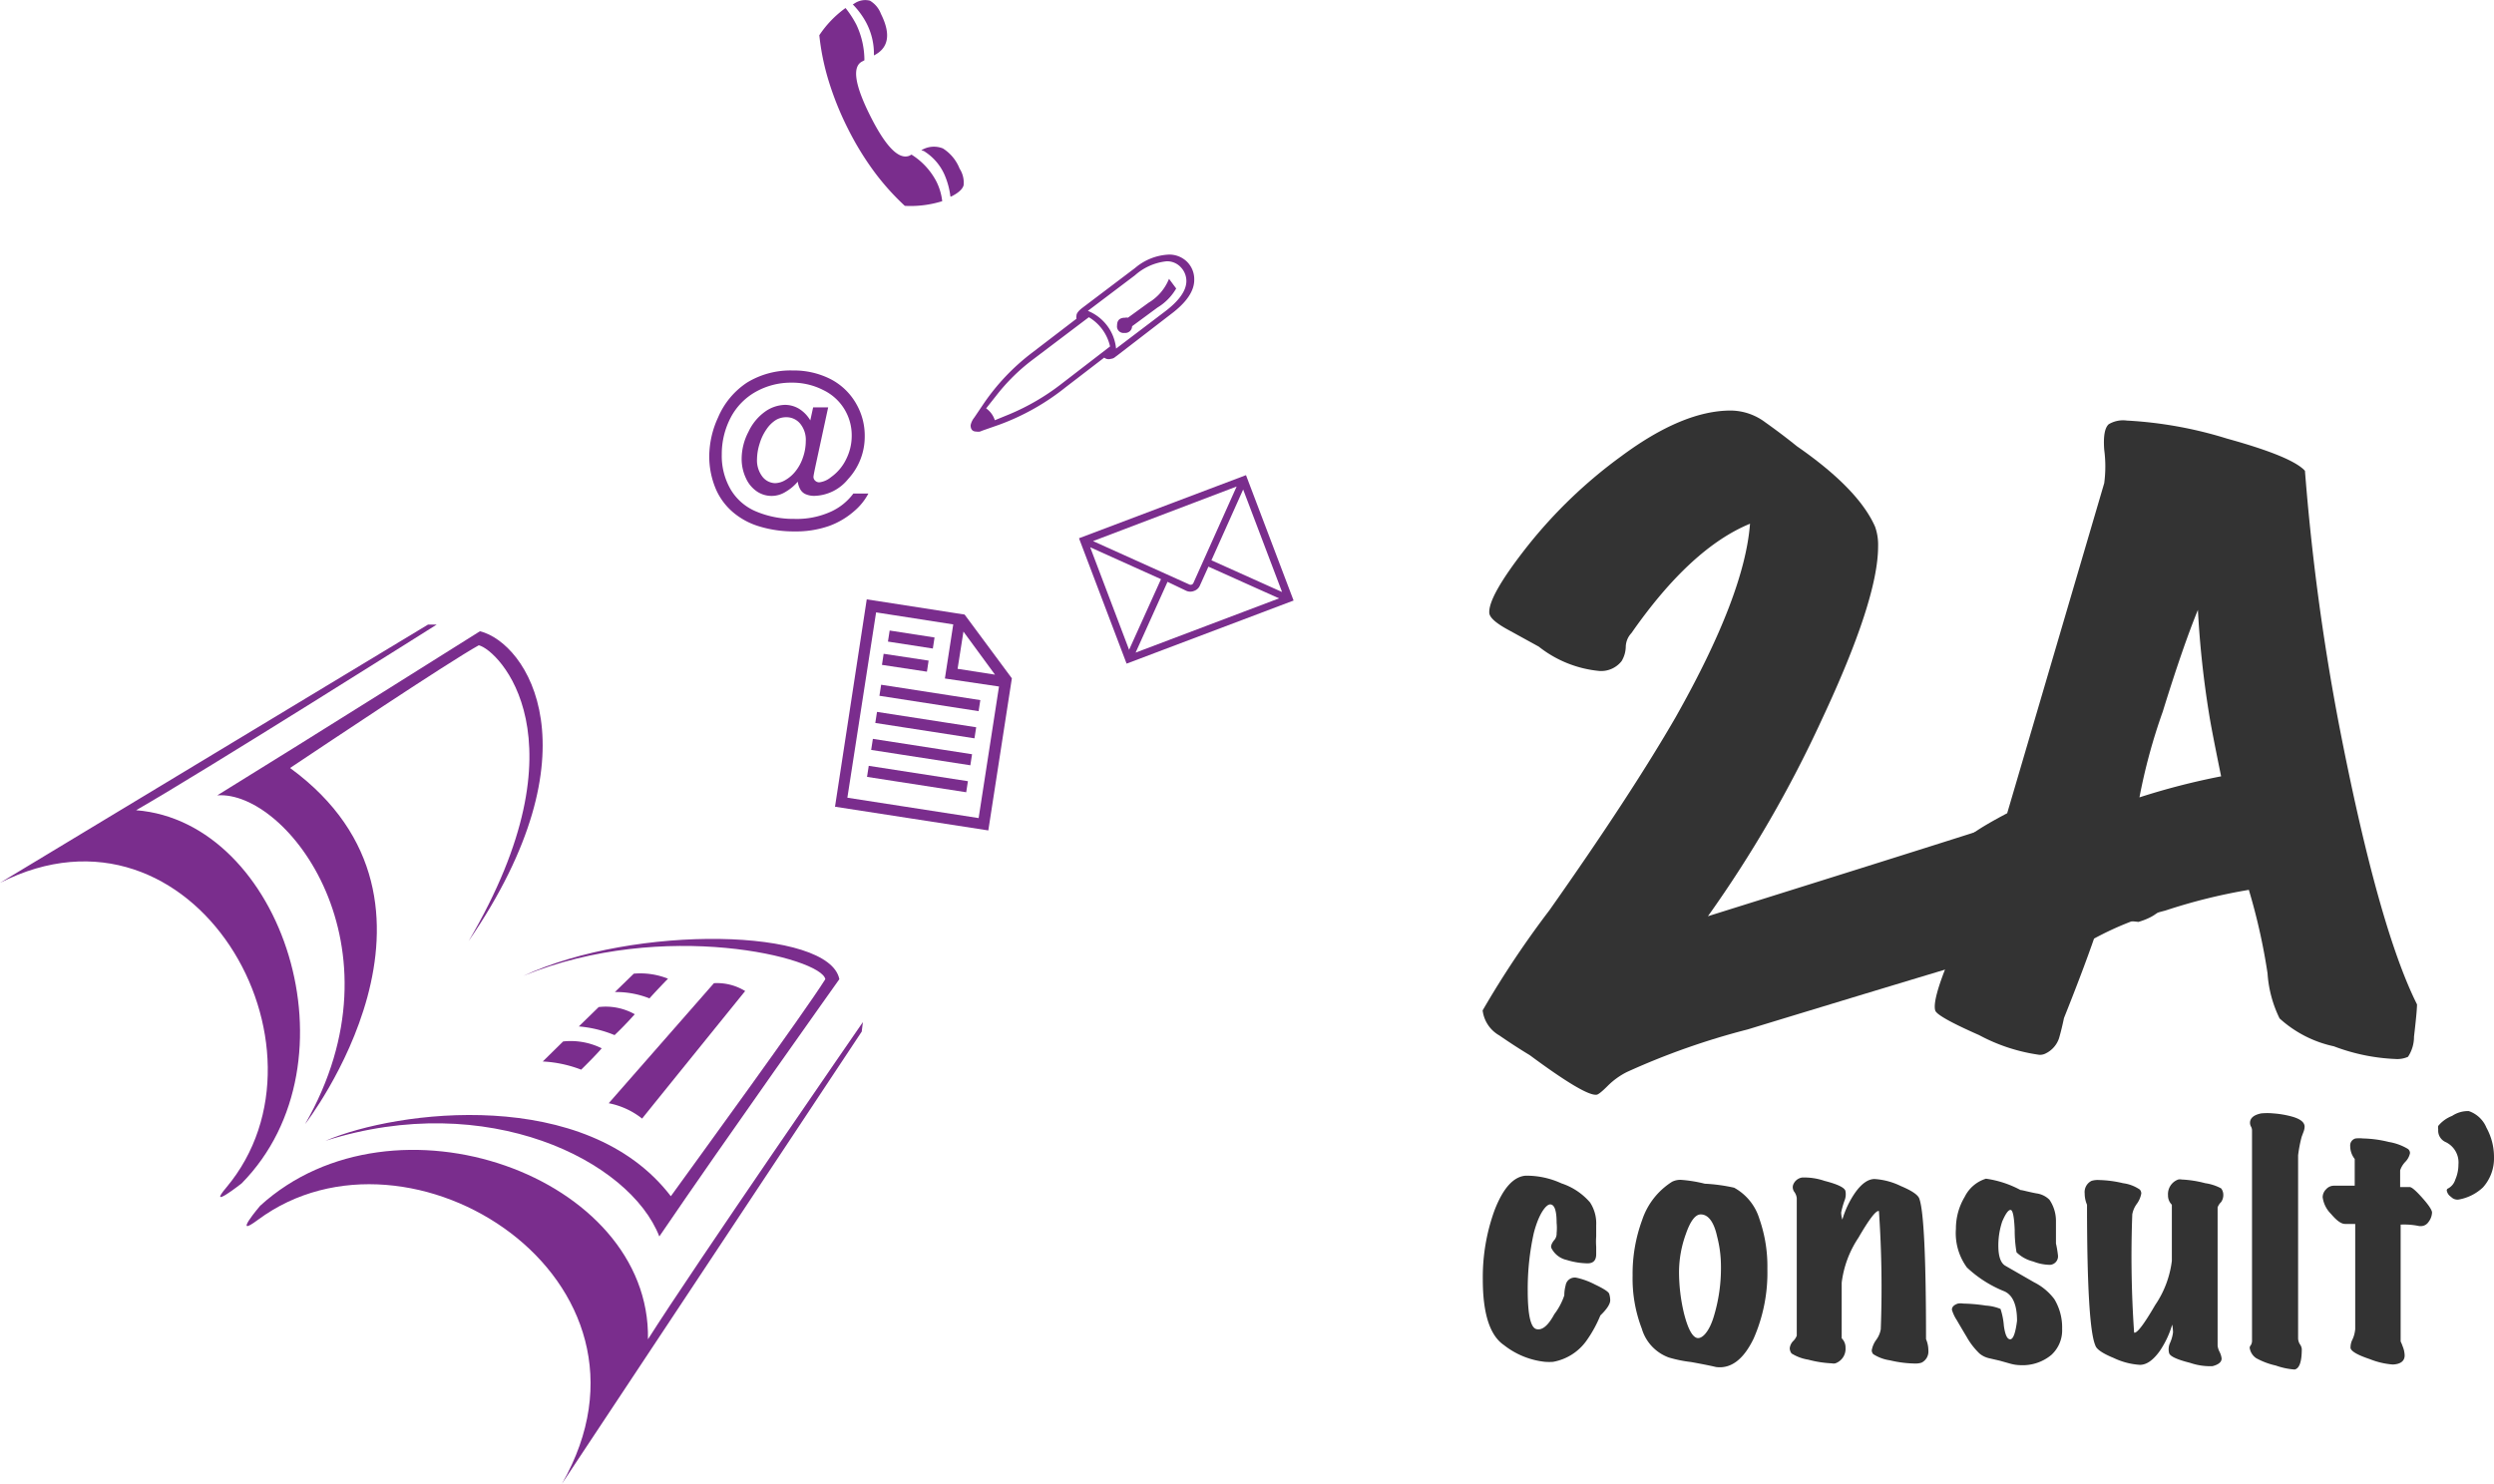 <svg id="Layer_1" data-name="Layer 1" xmlns="http://www.w3.org/2000/svg" viewBox="0 0 149.34 88.87"><defs><style>.cls-1{fill:#333;}.cls-2{fill:#7a2d8d;}</style></defs><title>logo_blanc_gris</title><path class="cls-1" d="M129.73,53.36q.14,1.32-1.68,1.86a6.89,6.89,0,0,0-1.73,0c-.55,0-18.79,5.56-21.67,6.44a43.49,43.49,0,0,0-7.23,2.55,4.44,4.44,0,0,0-1.16.84c-.35.35-.57.52-.66.52q-.68.09-4-2.37-.91-.55-1.82-1.18a2,2,0,0,1-1-1.5,57.26,57.26,0,0,1,4-6q4.87-6.91,7.55-11.55,4.14-7.32,4.46-11.6-3.55,1.46-7.1,6.55a1.24,1.24,0,0,0-.34.84,1.73,1.73,0,0,1-.25.84,1.56,1.56,0,0,1-1.32.59,6.89,6.89,0,0,1-3.64-1.46l-1.82-1q-1.09-.59-1.14-1-.09-1,2.27-4a28.75,28.75,0,0,1,5.64-5.41q3.68-2.73,6.55-2.73a3.49,3.49,0,0,1,2.07.71q1,.71,1.89,1.43,3.68,2.55,4.68,4.82a3.24,3.24,0,0,1,.18,1.18q0,3.18-3.37,10.37a72.28,72.28,0,0,1-6.82,11.78c.94-.3,18.78-5.87,20.44-6.48a8.15,8.15,0,0,0,1-.64,1.27,1.27,0,0,1,.86-.27q1.09.14,3.07,2.57T129.73,53.36Z"/><path class="cls-1" d="M144.73,60.16q0,.4-.18,1.93a2.17,2.17,0,0,1-.36,1.21,1.58,1.58,0,0,1-.76.13,11.69,11.69,0,0,1-3.68-.76A7,7,0,0,1,136.5,61a7.2,7.2,0,0,1-.72-2.7,36.34,36.34,0,0,0-1.12-5,33.41,33.41,0,0,0-5,1.24,18.79,18.79,0,0,0-4.27,1.68q-.67,1.93-1.8,4.76-.13.63-.29,1.19a1.56,1.56,0,0,1-.79.92.74.74,0,0,1-.4.09A10.73,10.73,0,0,1,118.51,62q-2.54-1.12-2.63-1.48-.18-.63.85-3.1,1.44-3.59,1.66-4.4a2.72,2.72,0,0,1-.94-1.89,3,3,0,0,1,0-.49q.09-.54,2.74-1.93L126,28.94a7.62,7.62,0,0,0,0-2q-.09-1.21.27-1.53a1.67,1.67,0,0,1,1.08-.22,24.57,24.57,0,0,1,6,1.08q3.91,1.08,4.67,1.93a138.16,138.16,0,0,0,2,15Q142.39,55.49,144.73,60.16ZM133,46.5q-.58-2.83-.72-3.73a58.24,58.24,0,0,1-.67-6.24q-.9,2.2-2.11,6.11a34.48,34.48,0,0,0-1.39,5.12A42.08,42.08,0,0,1,133,46.5Z"/><path class="cls-1" d="M96.42,77.88q0,.34-.59.91A7.49,7.49,0,0,1,95,80.3a3.13,3.13,0,0,1-2,1.27,3.46,3.46,0,0,1-.48,0,4.78,4.78,0,0,1-2.46-1q-1.27-.86-1.27-3.94a11.72,11.72,0,0,1,.7-4.13q.77-2,1.87-2.08a5,5,0,0,1,2.14.46,3.86,3.86,0,0,1,1.71,1.14,2.29,2.29,0,0,1,.37,1.37c0,.16,0,.38,0,.67a3.89,3.89,0,0,0,0,.61c0,.32,0,.47,0,.45,0,.38-.18.56-.55.55a4.44,4.44,0,0,1-1.21-.2,1.35,1.35,0,0,1-.93-.73q-.05-.16.15-.43a.59.59,0,0,0,.17-.45,3.08,3.08,0,0,0,0-.62c0-.71-.12-1.08-.37-1.1s-.7.55-1,1.73a15.45,15.45,0,0,0-.36,3.42q0,2.19.52,2.32t1.07-.89a3.92,3.92,0,0,0,.6-1.13q0-.3.08-.6a.55.55,0,0,1,.64-.46,4.45,4.45,0,0,1,1.12.41q.8.38.85.56A1.41,1.41,0,0,1,96.42,77.88Z"/><path class="cls-1" d="M103.84,71.14A3.18,3.18,0,0,1,105.35,73a8.61,8.61,0,0,1,.48,3,9.81,9.81,0,0,1-.82,4.17q-.91,1.89-2.26,1.71-.5-.12-1.5-.3a7.7,7.7,0,0,1-1.32-.27,2.62,2.62,0,0,1-1.62-1.73,8.37,8.37,0,0,1-.55-3.17,9.31,9.31,0,0,1,.57-3.33,4.31,4.31,0,0,1,1.8-2.3,1.11,1.11,0,0,1,.54-.11,8.3,8.3,0,0,1,1.41.23A10.38,10.38,0,0,1,103.84,71.14Zm-2,1.6c-.32,0-.62.39-.89,1.17a6.74,6.74,0,0,0-.41,2.24,10.68,10.68,0,0,0,.3,2.53c.23.9.49,1.39.78,1.46s.72-.35,1-1.28a9.92,9.92,0,0,0,.43-3,7.12,7.12,0,0,0-.23-1.8C102.63,73.19,102.29,72.74,101.84,72.74Z"/><path class="cls-1" d="M115.33,80.21a1.74,1.74,0,0,1,.14.68.74.74,0,0,1-.41.73,1.28,1.28,0,0,1-.45.05,6.86,6.86,0,0,1-1.44-.19,2.51,2.51,0,0,1-1-.37.35.35,0,0,1-.09-.23,1.47,1.47,0,0,1,.27-.63,1.49,1.49,0,0,0,.27-.63,67.11,67.11,0,0,0-.11-7.08q-.25-.09-1.23,1.6a6.2,6.2,0,0,0-1,2.69v3.33a.77.77,0,0,1,.23.57.92.92,0,0,1-.61.93.47.47,0,0,1-.21,0,6.58,6.58,0,0,1-1.41-.22,2.68,2.68,0,0,1-1-.37.52.52,0,0,1-.11-.32.73.73,0,0,1,.21-.43.86.86,0,0,0,.21-.32V71.77a.78.78,0,0,0-.14-.37.48.48,0,0,1-.09-.39.68.68,0,0,1,.55-.48,3.74,3.74,0,0,1,1.34.2q1.14.29,1.25.59a1,1,0,0,1-.05.59,5,5,0,0,0-.2.71,1.46,1.46,0,0,0,.07.43,5.58,5.58,0,0,1,.75-1.59q.59-.84,1.18-.84a4.17,4.17,0,0,1,1.57.42q1,.42,1.11.76Q115.33,72.92,115.33,80.21Z"/><path class="cls-1" d="M123.48,79.59a2,2,0,0,1-.65,1.57,2.69,2.69,0,0,1-1.83.61,2.42,2.42,0,0,1-.62-.09l-.64-.18-.65-.15a1.36,1.36,0,0,1-.56-.28,4.32,4.32,0,0,1-.77-1q-.3-.5-.59-1a2.31,2.31,0,0,1-.29-.62c0-.17.12-.29.36-.37a1,1,0,0,1,.32,0,10,10,0,0,1,1.35.12,2.81,2.81,0,0,1,.88.2,4.22,4.22,0,0,1,.2,1q.11.82.38.82t.41-1.11c0-.94-.25-1.53-.75-1.76a7.14,7.14,0,0,1-2.25-1.43,3.48,3.48,0,0,1-.66-2.32,3.7,3.7,0,0,1,.53-1.92,2.11,2.11,0,0,1,1.27-1.08,6.17,6.17,0,0,1,2.07.68c.11,0,.42.1.95.2a1.36,1.36,0,0,1,.78.38,2.25,2.25,0,0,1,.39,1.3q0,.66,0,1.32a6.22,6.22,0,0,1,.12.71.51.51,0,0,1-.48.57,2.82,2.82,0,0,1-1-.2,2.17,2.17,0,0,1-1-.55,7.61,7.61,0,0,1-.11-1.34q-.05-1.2-.25-1.2t-.5.7a4.55,4.55,0,0,0-.23,1.44q0,.95.41,1.2l1.74,1a3.44,3.44,0,0,1,1.2,1A3.27,3.27,0,0,1,123.48,79.59Z"/><path class="cls-1" d="M133,71.18a.62.62,0,0,1,.13.36A.73.73,0,0,1,133,72a.85.85,0,0,0-.21.32v8.29a1.16,1.16,0,0,0,.12.37,1.14,1.14,0,0,1,.12.39q0,.32-.55.46a3.72,3.72,0,0,1-1.34-.2c-.76-.19-1.18-.38-1.25-.57a.91.91,0,0,1,.05-.62,2.21,2.21,0,0,0,.18-.64,2.65,2.65,0,0,0-.05-.46,5.58,5.58,0,0,1-.75,1.59q-.59.82-1.18.82a4.25,4.25,0,0,1-1.57-.41q-1-.41-1.1-.75-.5-1.14-.5-8.43a1.72,1.72,0,0,1-.14-.68.75.75,0,0,1,.41-.75,1.28,1.28,0,0,1,.45-.05,6.82,6.82,0,0,1,1.44.19,2.3,2.3,0,0,1,1,.38.36.36,0,0,1,.09.23,1.47,1.47,0,0,1-.27.63,1.49,1.49,0,0,0-.27.63,66.76,66.76,0,0,0,.11,7.08q.25.09,1.26-1.65a6,6,0,0,0,1-2.65V72.16a.77.77,0,0,1-.23-.57.93.93,0,0,1,.61-.94.5.5,0,0,1,.21,0,6.59,6.59,0,0,1,1.41.22A2.83,2.83,0,0,1,133,71.18Z"/><path class="cls-1" d="M138,67.49a1,1,0,0,1-.08.34l-.1.27a8.27,8.27,0,0,0-.21,1.1V80.14a.7.7,0,0,0,.11.38.57.57,0,0,1,.11.28c0,.76-.14,1.17-.43,1.23a4.28,4.28,0,0,1-1.13-.24,4.35,4.35,0,0,1-1.17-.44.9.9,0,0,1-.39-.62.26.26,0,0,1,.07-.16.51.51,0,0,0,.07-.3V67.7a.47.47,0,0,0-.06-.22.47.47,0,0,1-.06-.22q0-.43.66-.57a3.73,3.73,0,0,1,.75,0,5.66,5.66,0,0,1,1.14.2Q138,67.1,138,67.49Z"/><path class="cls-1" d="M145.63,72.62a1,1,0,0,1-.21.57.55.55,0,0,1-.43.25l-.12,0a4.33,4.33,0,0,0-1.12-.09v7a2.48,2.48,0,0,1,.12.29,1.53,1.53,0,0,1,.12.54c0,.34-.24.53-.71.55a4.62,4.62,0,0,1-1.37-.32c-.72-.24-1.11-.46-1.16-.66a1.06,1.06,0,0,1,.12-.53,1.82,1.82,0,0,0,.16-.62V73.31h-.61c-.23,0-.5-.2-.84-.6a1.73,1.73,0,0,1-.5-1,.68.68,0,0,1,.21-.48.62.62,0,0,1,.46-.21H141v-1.6a1.25,1.25,0,0,1-.27-.77.43.43,0,0,1,.32-.46,2.19,2.19,0,0,1,.45,0,6.94,6.94,0,0,1,1.54.21,3.26,3.26,0,0,1,1.15.42.32.32,0,0,1,.12.25,1.05,1.05,0,0,1-.29.53,1.36,1.36,0,0,0-.3.5v1h.57q.18,0,.75.64T145.63,72.62Z"/><path class="cls-1" d="M148.68,71.12a2.83,2.83,0,0,1-1.46.73.52.52,0,0,1-.45-.16.57.57,0,0,1-.26-.39.13.13,0,0,1,.09-.12.89.89,0,0,0,.42-.52,2.24,2.24,0,0,0,.19-.91,1.35,1.35,0,0,0-.78-1.35.75.75,0,0,1-.43-.75.58.58,0,0,1,0-.21,2,2,0,0,1,.83-.6,1.72,1.72,0,0,1,1-.29,1.76,1.76,0,0,1,1.06,1,3.63,3.63,0,0,1,.45,1.77A2.6,2.6,0,0,1,148.68,71.12Z"/><path class="cls-2" d="M14.47,70.88c7.16-7.27,2.46-21.66-6.32-22.35,4.15-2.38,18-11.12,18-11.12l-.52,0L0,52.88C11.6,47,20.59,62.74,13.55,71.13,12.36,72.54,14.47,70.88,14.47,70.88Z"/><path class="cls-2" d="M18.27,67.33S28.51,54.15,17.37,46c1.89-1.26,9.43-6.31,11.3-7.35,1.16.27,6.54,5.57-.61,17.72,7.81-11.38,3.5-17.86.68-18.56,0,0-10.18,6.41-15.73,9.83C17.21,47.33,24.38,56.68,18.27,67.33Z"/><path class="cls-2" d="M15.58,72.22c8-7.29,23.4-1.78,23.22,8,2.78-4.39,12.87-19,12.87-19l-.07.57L33.65,88.87c7-12.23-9.12-22.54-18.2-15.81C13.84,74.26,15.58,72.22,15.58,72.22Z"/><path class="cls-2" d="M19.49,68.33c4.29-1.84,15.63-3.28,20.68,3.32,1.44-2,8-11,9.25-13-.23-1.28-9.65-3.65-18.08-.2,6.71-3.11,18.32-2.85,18.92.2,0,0-6.81,9.57-10.78,15.41C37.71,69.51,29.19,65.25,19.49,68.33Z"/><path class="cls-2" d="M42.75,58.89a3.22,3.22,0,0,1,1.87.47S38.86,66.48,38.45,67a4.65,4.65,0,0,0-2-.92Z"/><path class="cls-2" d="M40,58.62a4.47,4.47,0,0,0-2.05-.3l-1.13,1.1a5.41,5.41,0,0,1,2.07.38C39.41,59.22,40,58.62,40,58.62Z"/><path class="cls-2" d="M32.5,63.58a7.41,7.41,0,0,1,2.3.49c.34-.33,1-1,1.23-1.28a4.19,4.19,0,0,0-2.31-.41Z"/><path class="cls-2" d="M35.85,60.32l-1.19,1.16A7.2,7.2,0,0,1,36.8,62c.5-.47.9-.91,1.21-1.25A3.55,3.55,0,0,0,35.85,60.32Z"/><path class="cls-2" d="M47.77,28.85a2.78,2.78,0,0,1-.73.61,1.57,1.57,0,0,1-1.68,0,1.88,1.88,0,0,1-.69-.81,2.69,2.69,0,0,1-.26-1.19,3.5,3.5,0,0,1,.41-1.6,3.08,3.08,0,0,1,1-1.21,2.15,2.15,0,0,1,1.18-.4,1.65,1.65,0,0,1,.84.23,2,2,0,0,1,.68.7l.17-.78h.9l-.73,3.38q-.15.7-.15.78a.31.31,0,0,0,.1.23.35.35,0,0,0,.25.1,1.35,1.35,0,0,0,.7-.31,2.81,2.81,0,0,0,.91-1.08,3.11,3.11,0,0,0,.33-1.4,3,3,0,0,0-1.71-2.74,4.07,4.07,0,0,0-1.89-.44,4.3,4.3,0,0,0-2.15.55A3.78,3.78,0,0,0,43.76,25a4.71,4.71,0,0,0-.54,2.21,4,4,0,0,0,.54,2.12,3.2,3.2,0,0,0,1.55,1.32,5.76,5.76,0,0,0,2.25.43,4.94,4.94,0,0,0,2.21-.44,3.45,3.45,0,0,0,1.33-1.08H52a3.57,3.57,0,0,1-.88,1.08,4.71,4.71,0,0,1-1.49.87,6,6,0,0,1-2.07.32,7.05,7.05,0,0,1-2.06-.29,4.35,4.35,0,0,1-1.61-.86,3.82,3.82,0,0,1-1-1.33,5,5,0,0,1-.42-2.05A5.61,5.61,0,0,1,43,25a4.69,4.69,0,0,1,1.74-2.09,5,5,0,0,1,2.74-.72,4.84,4.84,0,0,1,2.24.51,3.74,3.74,0,0,1,1.57,1.52,3.81,3.81,0,0,1,.49,1.89,3.75,3.75,0,0,1-1,2.59,2.68,2.68,0,0,1-2,1,1.27,1.27,0,0,1-.56-.11.68.68,0,0,1-.31-.3A1.28,1.28,0,0,1,47.77,28.85Zm-2.44-1.36a1.6,1.6,0,0,0,.33,1.07,1,1,0,0,0,.75.38,1.25,1.25,0,0,0,.59-.17,2.13,2.13,0,0,0,.6-.5,2.64,2.64,0,0,0,.47-.84,3,3,0,0,0,.18-1,1.53,1.53,0,0,0-.34-1.06,1.07,1.07,0,0,0-.83-.38,1.2,1.2,0,0,0-.61.16,1.87,1.87,0,0,0-.55.53,3,3,0,0,0-.43.88A3.22,3.22,0,0,0,45.33,27.48Z"/><path class="cls-2" d="M49.06,2.11A6.28,6.28,0,0,1,50.63.48a6,6,0,0,1,.65,1,5,5,0,0,1,.48,2.13l-.13.07q-.92.46.47,3.24t2.35,2.41l.13-.07a4.18,4.18,0,0,1,1.49,1.61,3.53,3.53,0,0,1,.35,1.18,6.39,6.39,0,0,1-2.24.28,14.75,14.75,0,0,1-1.88-2.11,17.56,17.56,0,0,1-1.54-2.54,18.1,18.1,0,0,1-1.13-2.8A14.42,14.42,0,0,1,49.06,2.11Zm2-1.84.13-.08a1.14,1.14,0,0,1,.9-.15,1.55,1.55,0,0,1,.66.79q.91,1.82-.42,2.49h0a4,4,0,0,0-.48-2A4.77,4.77,0,0,0,51.07.27Zm4.27,8.78L55.17,9a1.44,1.44,0,0,1,1.29-.11,2.52,2.52,0,0,1,1,1.21,1.54,1.54,0,0,1,.24,1q-.1.35-.74.67l-.05,0a4.64,4.64,0,0,0-.36-1.32A3.17,3.17,0,0,0,55.34,9.06Z"/><path class="cls-2" d="M64.61,32.24l2.85,7.51,10-3.78-2.85-7.51Zm3,6.68-2.33-6.14,4.24,1.91Zm3.85-4a.18.18,0,0,1-.24.09l-5.77-2.6,8.6-3.27Zm-.42.47a.6.6,0,0,0,.47,0,.58.58,0,0,0,.34-.32l.51-1.13,4.23,1.9L68,39.09l1.91-4.24Zm1.5-1.83,1.9-4.24,2.33,6.14Z"/><rect class="cls-2" x="54.6" y="43.67" width="0.67" height="6.01" transform="translate(0.4 93.8) rotate(-81.19)"/><rect class="cls-2" x="54.23" y="36.95" width="0.67" height="2.72" transform="translate(8.35 86.36) rotate(-81.19)"/><rect class="cls-2" x="53.98" y="38.56" width="0.67" height="2.72" transform="matrix(0.15, -0.99, 0.99, 0.15, 6.54, 87.48)"/><rect class="cls-2" x="54.85" y="42.05" width="0.67" height="6.01" transform="translate(2.21 92.68) rotate(-81.19)"/><path class="cls-2" d="M57.76,36.81,51.9,35.9,50,48.32l9.18,1.42,1.41-9.11Zm2.06,4.31L58.6,49l-7.86-1.22,1.72-11.1,4.62.72-.5,3.24Zm-2.48-1.06.35-2.23,1.89,2.58Z"/><rect class="cls-2" x="55.1" y="40.43" width="0.67" height="6.01" transform="translate(4.02 91.56) rotate(-81.19)"/><rect class="cls-2" x="55.35" y="38.8" width="0.67" height="6.01" transform="translate(5.84 90.43) rotate(-81.19)"/><path class="cls-2" d="M66.12,21.42l-2.29,1.76a14.12,14.12,0,0,1-4,2.26l-1,.35-.15.06a.6.6,0,0,1-.21,0q-.35,0-.35-.38a1.1,1.1,0,0,1,.22-.46l.58-.86a13.09,13.09,0,0,1,2.85-3l2.69-2.06a.48.48,0,0,1,0-.19q0-.19.35-.46l3.16-2.39a3.34,3.34,0,0,1,2-.8,1.51,1.51,0,0,1,1.11.43,1.47,1.47,0,0,1,.43,1.09q0,1-1.4,2.05l-3.22,2.48-.11.08a.42.42,0,0,1-.25.11A.43.43,0,0,1,66.12,21.42Zm.35-.67A2.73,2.73,0,0,0,65.2,19l-3.41,2.58a11.56,11.56,0,0,0-2.13,2.11l-.61.77a1.39,1.39,0,0,1,.52.71l.88-.36A13.66,13.66,0,0,0,63.55,23Zm-1.33-2.13a2.72,2.72,0,0,1,1.69,2.26l2.86-2.17q1.35-1,1.35-1.88A1.2,1.2,0,0,0,70.7,16a1.12,1.12,0,0,0-.84-.35,3.37,3.37,0,0,0-1.9.84ZM70,16.7l.43.58a3.22,3.22,0,0,1-1.12,1.14l-1.52,1.12a.41.41,0,0,1-.46.4.39.39,0,0,1-.44-.45q0-.46.48-.46a.42.42,0,0,1,.17,0l1.24-.9A2.94,2.94,0,0,0,70,16.7Z"/></svg>